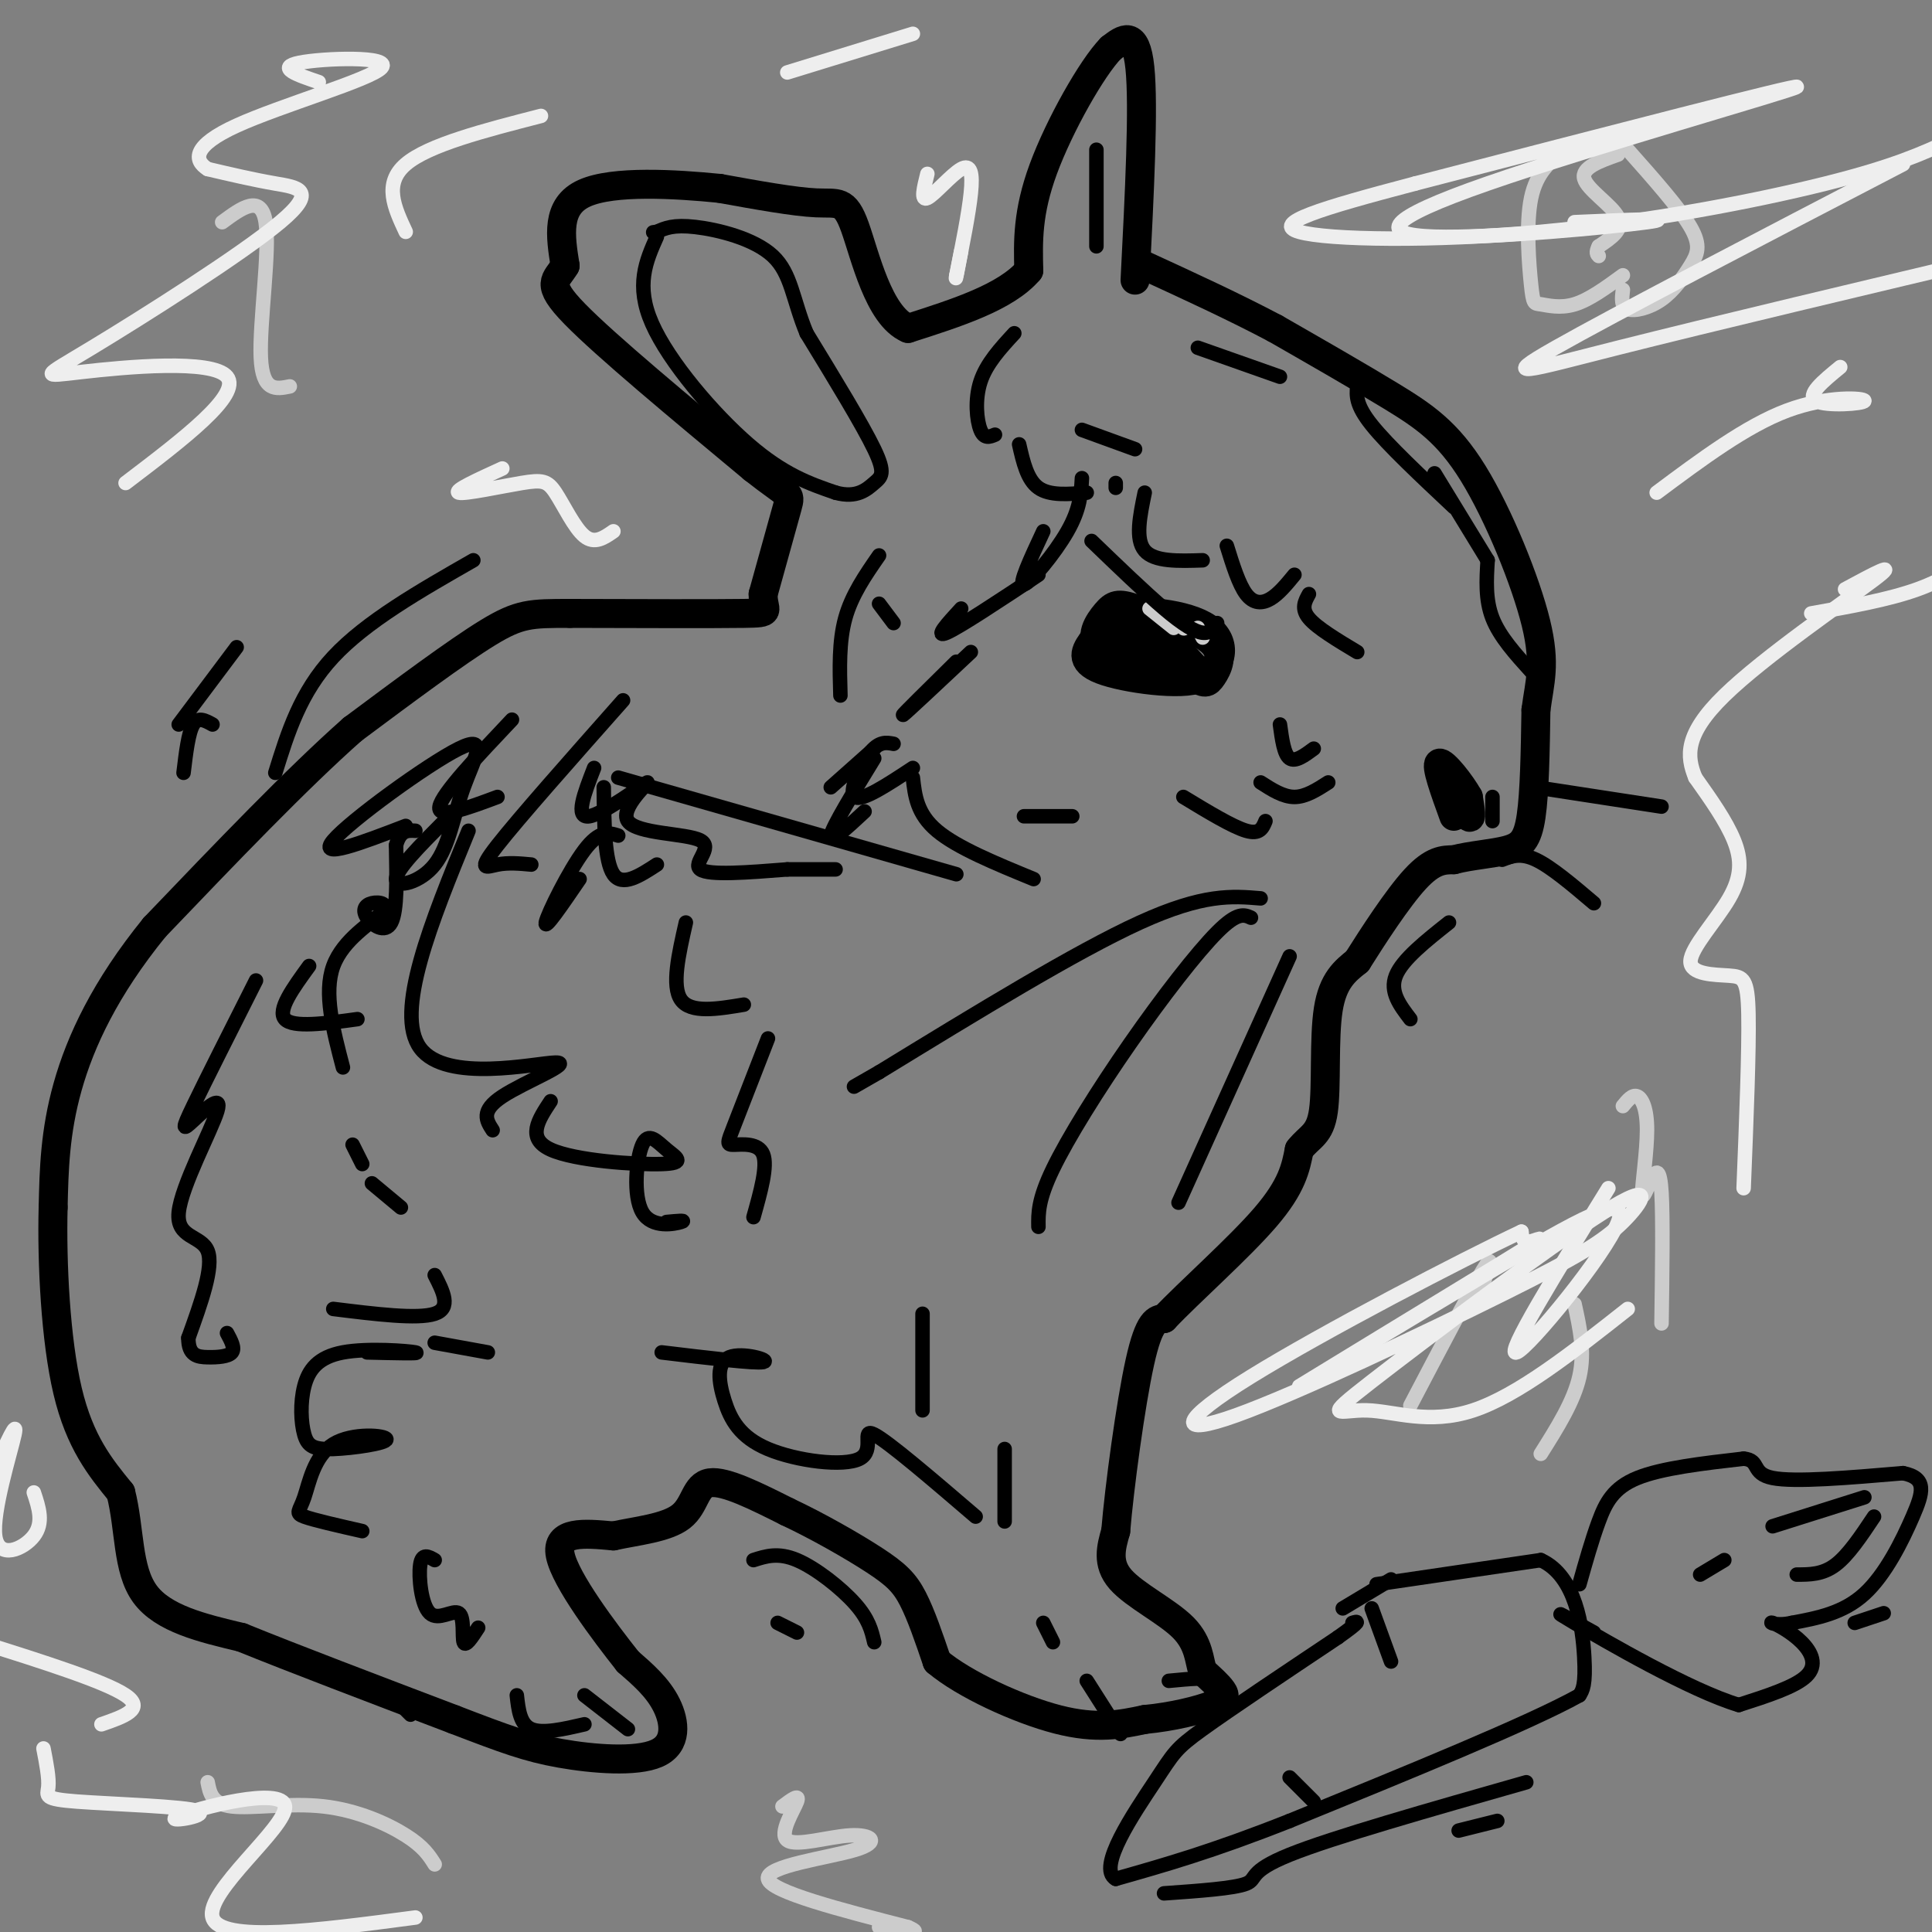<svg viewBox='0 0 400 400' version='1.1' xmlns='http://www.w3.org/2000/svg' xmlns:xlink='http://www.w3.org/1999/xlink'><rect x="0" y="0" width="400" height="400" fill="#808080" stroke="none"/><g fill='none' stroke='#000000' stroke-width='6' stroke-linecap='round' stroke-linejoin='round'><path d='M235,58c0.917,-18.000 1.833,-36.000 1,-44c-0.833,-8.000 -3.417,-6.000 -6,-4'/><path d='M230,10c-3.911,4.000 -10.689,16.000 -14,25c-3.311,9.000 -3.156,15.000 -3,21'/><path d='M213,56c-4.667,5.500 -14.833,8.750 -25,12'/><path d='M188,68c-6.119,-2.631 -8.917,-15.208 -11,-21c-2.083,-5.792 -3.452,-4.798 -8,-5c-4.548,-0.202 -12.274,-1.601 -20,-3'/><path d='M149,39c-9.156,-0.911 -22.044,-1.689 -28,1c-5.956,2.689 -4.978,8.844 -4,15'/><path d='M117,55c-1.822,3.133 -4.378,3.467 2,10c6.378,6.533 21.689,19.267 37,32'/><path d='M156,97c7.533,5.956 7.867,4.844 7,8c-0.867,3.156 -2.933,10.578 -5,18'/><path d='M158,123c-0.067,3.689 2.267,3.911 -4,4c-6.267,0.089 -21.133,0.044 -36,0'/><path d='M118,127c-8.133,0.000 -10.467,0.000 -17,4c-6.533,4.000 -17.267,12.000 -28,20'/><path d='M73,151c-11.500,10.167 -26.250,25.583 -41,41'/><path d='M32,192c-10.244,12.600 -15.356,23.600 -18,33c-2.644,9.400 -2.822,17.200 -3,25'/><path d='M11,250c-0.289,11.400 0.489,27.400 3,38c2.511,10.600 6.756,15.800 11,21'/><path d='M25,309c1.933,7.533 1.267,15.867 5,21c3.733,5.133 11.867,7.067 20,9'/><path d='M50,339c10.667,4.333 27.333,10.667 44,17'/><path d='M94,356c10.635,4.085 15.222,5.796 22,7c6.778,1.204 15.748,1.901 20,0c4.252,-1.901 3.786,-6.400 2,-10c-1.786,-3.600 -4.893,-6.300 -8,-9'/><path d='M130,344c-4.844,-6.111 -12.956,-16.889 -14,-22c-1.044,-5.111 4.978,-4.556 11,-4'/><path d='M127,318c4.702,-1.036 10.958,-1.625 14,-4c3.042,-2.375 2.869,-6.536 6,-7c3.131,-0.464 9.565,2.768 16,6'/><path d='M163,313c6.131,2.869 13.458,7.042 18,10c4.542,2.958 6.298,4.702 8,8c1.702,3.298 3.351,8.149 5,13'/><path d='M194,344c5.533,4.689 16.867,9.911 25,12c8.133,2.089 13.067,1.044 18,0'/><path d='M237,356c5.786,-0.548 11.250,-1.917 14,-3c2.750,-1.083 2.786,-1.881 2,-3c-0.786,-1.119 -2.393,-2.560 -4,-4'/><path d='M249,346c-0.762,-2.179 -0.667,-5.625 -4,-9c-3.333,-3.375 -10.095,-6.679 -13,-10c-2.905,-3.321 -1.952,-6.661 -1,-10'/><path d='M231,317c0.733,-8.933 3.067,-26.267 5,-35c1.933,-8.733 3.467,-8.867 5,-9'/><path d='M241,273c5.133,-5.444 15.467,-14.556 21,-21c5.533,-6.444 6.267,-10.222 7,-14'/><path d='M269,238c2.226,-2.845 4.292,-2.958 5,-8c0.708,-5.042 0.060,-15.012 1,-21c0.940,-5.988 3.470,-7.994 6,-10'/><path d='M281,199c3.244,-5.156 8.356,-13.044 12,-17c3.644,-3.956 5.822,-3.978 8,-4'/><path d='M301,178c3.440,-0.917 8.042,-1.208 11,-2c2.958,-0.792 4.274,-2.083 5,-7c0.726,-4.917 0.863,-13.458 1,-22'/><path d='M318,147c0.748,-5.812 2.118,-9.341 0,-18c-2.118,-8.659 -7.724,-22.447 -13,-31c-5.276,-8.553 -10.222,-11.872 -17,-16c-6.778,-4.128 -15.389,-9.064 -24,-14'/><path d='M264,68c-8.500,-4.500 -17.750,-8.750 -27,-13'/><path d='M236,126c0.000,0.000 13.000,14.000 13,14'/><path d='M249,140c-2.274,2.226 -14.458,0.792 -20,-1c-5.542,-1.792 -4.440,-3.940 -3,-6c1.440,-2.060 3.220,-4.030 5,-6'/><path d='M231,127c4.917,-0.857 14.708,0.000 19,3c4.292,3.000 3.083,8.143 -1,10c-4.083,1.857 -11.042,0.429 -18,-1'/><path d='M231,139c-3.238,-1.286 -2.333,-4.000 -1,-6c1.333,-2.000 3.095,-3.286 6,-2c2.905,1.286 6.952,5.143 11,9'/><path d='M247,140c2.417,1.726 2.958,1.542 4,0c1.042,-1.542 2.583,-4.440 0,-7c-2.583,-2.560 -9.292,-4.780 -16,-7'/><path d='M235,126c-3.556,-1.238 -4.447,-0.832 -6,1c-1.553,1.832 -3.767,5.089 -1,7c2.767,1.911 10.514,2.476 14,2c3.486,-0.476 2.710,-1.993 1,-3c-1.710,-1.007 -4.355,-1.503 -7,-2'/><path d='M236,131c-2.556,-0.533 -5.444,-0.867 -4,0c1.444,0.867 7.222,2.933 13,5'/><path d='M245,136c0.833,1.167 -3.583,1.583 -8,2'/><path d='M299,159c2.083,4.500 4.167,9.000 5,10c0.833,1.000 0.417,-1.500 0,-4'/><path d='M304,165c-1.467,-2.667 -5.133,-7.333 -6,-7c-0.867,0.333 1.067,5.667 3,11'/></g>
<g fill='none' stroke='#000000' stroke-width='3' stroke-linecap='round' stroke-linejoin='round'><path d='M261,186c-5.917,-0.500 -11.833,-1.000 -25,5c-13.167,6.000 -33.583,18.500 -54,31'/><path d='M182,222c-9.000,5.167 -4.500,2.583 0,0'/><path d='M259,190c-1.381,-0.631 -2.762,-1.262 -7,3c-4.238,4.262 -11.333,13.417 -18,23c-6.667,9.583 -12.905,19.595 -16,26c-3.095,6.405 -3.048,9.202 -3,12'/><path d='M267,198c0.000,0.000 -23.000,51.000 -23,51'/><path d='M311,178c1.917,-0.750 3.833,-1.500 7,0c3.167,1.500 7.583,5.250 12,9'/><path d='M318,163c0.000,0.000 26.000,4.000 26,4'/><path d='M309,165c0.000,0.000 0.000,5.000 0,5'/><path d='M281,80c-0.167,1.917 -0.333,3.833 3,8c3.333,4.167 10.167,10.583 17,17'/><path d='M297,98c0.000,0.000 11.000,18.000 11,18'/><path d='M308,116c-0.250,4.083 -0.500,8.167 1,12c1.500,3.833 4.750,7.417 8,11'/><path d='M265,78c0.000,0.000 -17.000,-6.000 -17,-6'/><path d='M136,49c-2.244,5.044 -4.489,10.089 -1,18c3.489,7.911 12.711,18.689 20,25c7.289,6.311 12.644,8.156 18,10'/><path d='M173,102c4.429,1.226 6.500,-0.708 8,-2c1.500,-1.292 2.429,-1.940 0,-7c-2.429,-5.060 -8.214,-14.530 -14,-24'/><path d='M167,69c-2.893,-6.964 -3.125,-12.375 -7,-16c-3.875,-3.625 -11.393,-5.464 -16,-6c-4.607,-0.536 -6.304,0.232 -8,1'/><path d='M136,48c-1.333,0.167 -0.667,0.083 0,0'/><path d='M284,333c0.000,0.000 4.000,11.000 4,11'/><path d='M285,328c0.000,0.000 34.000,-5.000 34,-5'/><path d='M319,323c7.333,3.311 8.667,14.089 9,20c0.333,5.911 -0.333,6.956 -1,8'/><path d='M327,351c-10.167,5.667 -35.083,15.833 -60,26'/><path d='M267,377c-16.000,6.333 -26.000,9.167 -36,12'/><path d='M231,389c-4.024,-2.238 3.917,-13.833 8,-20c4.083,-6.167 4.310,-6.905 10,-11c5.690,-4.095 16.845,-11.548 28,-19'/><path d='M277,339c5.167,-3.667 4.083,-3.333 3,-3'/><path d='M267,368c0.000,0.000 5.000,5.000 5,5'/><path d='M288,327c0.000,0.000 -10.000,6.000 -10,6'/><path d='M327,328c1.289,-4.578 2.578,-9.156 4,-13c1.422,-3.844 2.978,-6.956 8,-9c5.022,-2.044 13.511,-3.022 22,-4'/><path d='M361,302c3.556,0.311 1.444,3.089 6,4c4.556,0.911 15.778,-0.044 27,-1'/><path d='M394,305c5.048,1.000 4.167,4.000 2,9c-2.167,5.000 -5.619,12.000 -10,16c-4.381,4.000 -9.690,5.000 -15,6'/><path d='M371,336c-3.530,0.778 -4.853,-0.276 -4,0c0.853,0.276 3.884,1.882 6,4c2.116,2.118 3.319,4.748 1,7c-2.319,2.252 -8.159,4.126 -14,6'/><path d='M360,353c-9.911,-2.933 -27.689,-13.267 -34,-17c-6.311,-3.733 -1.156,-0.867 4,2'/><path d='M386,310c0.000,0.000 -19.000,6.000 -19,6'/><path d='M357,323c0.000,0.000 -5.000,3.000 -5,3'/><path d='M388,314c-2.667,4.000 -5.333,8.000 -8,10c-2.667,2.000 -5.333,2.000 -8,2'/><path d='M390,334c0.000,0.000 -6.000,2.000 -6,2'/><path d='M241,392c7.267,-0.511 14.533,-1.022 17,-2c2.467,-0.978 0.133,-2.422 9,-6c8.867,-3.578 28.933,-9.289 49,-15'/><path d='M302,379c0.000,0.000 8.000,-2.000 8,-2'/><path d='M156,323c2.556,-0.822 5.111,-1.644 9,0c3.889,1.644 9.111,5.756 12,9c2.889,3.244 3.444,5.622 4,8'/><path d='M161,336c0.000,0.000 4.000,2.000 4,2'/><path d='M98,116c-11.083,6.333 -22.167,12.667 -29,20c-6.833,7.333 -9.417,15.667 -12,24'/><path d='M49,134c0.000,0.000 -12.000,16.000 -12,16'/><path d='M44,150c-1.500,-0.833 -3.000,-1.667 -4,0c-1.000,1.667 -1.500,5.833 -2,10'/><path d='M300,191c-4.833,3.833 -9.667,7.667 -11,11c-1.333,3.333 0.833,6.167 3,9'/></g>
<g fill='none' stroke='#CCCCCC' stroke-width='3' stroke-linecap='round' stroke-linejoin='round'><path d='M238,126c0.000,0.000 5.000,4.000 5,4'/><path d='M245,130c0.000,0.000 0.100,0.100 0.1,0.1'/><path d='M248,130c0.000,0.000 1.000,2.000 1,2'/><path d='M337,31c5.367,6.046 10.734,12.093 13,16c2.266,3.907 1.432,5.676 0,8c-1.432,2.324 -3.463,5.203 -6,7c-2.537,1.797 -5.582,2.514 -7,2c-1.418,-0.514 -1.209,-2.257 -1,-4'/><path d='M336,57c-3.483,2.542 -6.967,5.085 -10,6c-3.033,0.915 -5.617,0.204 -7,0c-1.383,-0.204 -1.565,0.099 -2,-4c-0.435,-4.099 -1.124,-12.600 0,-18c1.124,-5.400 4.062,-7.700 7,-10'/><path d='M324,31c3.000,-2.000 7.000,-2.000 11,-2'/><path d='M335,32c-3.822,1.356 -7.644,2.711 -7,5c0.644,2.289 5.756,5.511 7,8c1.244,2.489 -1.378,4.244 -4,6'/><path d='M331,51c-0.667,1.333 -0.333,1.667 0,2'/><path d='M319,301c3.417,-5.417 6.833,-10.833 8,-16c1.167,-5.167 0.083,-10.083 -1,-15'/><path d='M344,274c0.155,-10.891 0.309,-21.782 0,-27c-0.309,-5.218 -1.083,-4.763 -2,-3c-0.917,1.763 -1.978,4.833 -2,3c-0.022,-1.833 0.994,-8.571 1,-13c0.006,-4.429 -0.998,-6.551 -2,-7c-1.002,-0.449 -2.001,0.776 -3,2'/><path d='M307,266c1.250,-3.583 2.500,-7.167 0,-3c-2.500,4.167 -8.750,16.083 -15,28'/><path d='M162,374c1.830,-1.375 3.660,-2.750 3,-1c-0.660,1.750 -3.809,6.624 -2,8c1.809,1.376 8.578,-0.744 13,-1c4.422,-0.256 6.498,1.354 1,3c-5.498,1.646 -18.571,3.327 -18,6c0.571,2.673 14.785,6.336 29,10'/><path d='M188,399c3.833,1.667 -1.083,0.833 -6,0'/><path d='M90,386c-1.149,-1.827 -2.298,-3.655 -6,-6c-3.702,-2.345 -9.958,-5.208 -17,-6c-7.042,-0.792 -14.869,0.488 -19,0c-4.131,-0.488 -4.565,-2.744 -5,-5'/><path d='M60,80c-2.844,0.578 -5.689,1.156 -6,-6c-0.311,-7.156 1.911,-22.044 1,-28c-0.911,-5.956 -4.956,-2.978 -9,0'/></g>
<g fill='none' stroke='#EEEEEE' stroke-width='3' stroke-linecap='round' stroke-linejoin='round'><path d='M361,246c0.574,-14.315 1.147,-28.630 1,-36c-0.147,-7.370 -1.015,-7.795 -4,-8c-2.985,-0.205 -8.089,-0.189 -8,-3c0.089,-2.811 5.370,-8.449 8,-13c2.630,-4.551 2.609,-8.015 1,-12c-1.609,-3.985 -4.804,-8.493 -8,-13'/><path d='M351,161c-1.798,-4.405 -2.292,-8.917 6,-17c8.292,-8.083 25.369,-19.738 31,-24c5.631,-4.262 -0.185,-1.131 -6,2'/><path d='M333,246c-10.787,17.484 -21.575,34.969 -19,34c2.575,-0.969 18.512,-20.391 21,-27c2.488,-6.609 -8.471,-0.406 -26,10c-17.529,10.406 -41.626,25.016 -40,24c1.626,-1.016 28.976,-17.658 41,-25c12.024,-7.342 8.721,-5.383 7,-5c-1.721,0.383 -1.861,-0.808 -2,-2'/><path d='M315,255c-12.016,5.646 -41.055,20.761 -56,30c-14.945,9.239 -15.795,12.603 -3,8c12.795,-4.603 39.234,-17.172 55,-25c15.766,-7.828 20.860,-10.915 25,-15c4.140,-4.085 7.328,-9.166 -4,-2c-11.328,7.166 -37.170,26.581 -48,35c-10.830,8.419 -6.646,5.844 -1,6c5.646,0.156 12.756,3.045 22,0c9.244,-3.045 20.622,-12.022 32,-21'/><path d='M86,397c-20.201,2.670 -40.402,5.340 -42,0c-1.598,-5.340 15.408,-18.690 15,-23c-0.408,-4.310 -18.231,0.420 -22,2c-3.769,1.580 6.516,0.011 4,-1c-2.516,-1.011 -17.831,-1.465 -25,-2c-7.169,-0.535 -6.191,-1.153 -6,-3c0.191,-1.847 -0.404,-4.924 -1,-8'/><path d='M26,100c12.021,-9.141 24.042,-18.283 21,-22c-3.042,-3.717 -21.147,-2.010 -30,-1c-8.853,1.010 -8.456,1.322 2,-5c10.456,-6.322 30.969,-19.279 39,-26c8.031,-6.721 3.580,-7.206 -1,-8c-4.580,-0.794 -9.290,-1.897 -14,-3'/><path d='M43,35c-2.909,-1.804 -3.182,-4.813 6,-9c9.182,-4.187 27.818,-9.550 30,-12c2.182,-2.450 -12.091,-1.986 -17,-1c-4.909,0.986 -0.455,2.493 4,4'/><path d='M84,48c-2.333,-5.000 -4.667,-10.000 0,-14c4.667,-4.000 16.333,-7.000 28,-10'/><path d='M163,15c0.000,0.000 26.000,-8.000 26,-8'/><path d='M326,46c11.019,-0.482 22.038,-0.963 15,0c-7.038,0.963 -32.134,3.372 -44,3c-11.866,-0.372 -10.502,-3.523 11,-11c21.502,-7.477 63.144,-19.279 64,-20c0.856,-0.721 -39.072,9.640 -79,20'/><path d='M293,38c-19.829,5.228 -29.903,8.298 -24,10c5.903,1.702 27.781,2.035 50,0c22.219,-2.035 44.777,-6.439 59,-10c14.223,-3.561 20.112,-6.281 26,-9'/><path d='M394,34c-30.000,15.600 -60.000,31.200 -72,38c-12.000,6.800 -6.000,4.800 13,0c19.000,-4.800 51.000,-12.400 83,-20'/><path d='M381,76c-3.560,2.917 -7.119,5.833 -5,7c2.119,1.167 9.917,0.583 10,0c0.083,-0.583 -7.548,-1.167 -16,2c-8.452,3.167 -17.726,10.083 -27,17'/><path d='M375,127c8.000,-1.417 16.000,-2.833 22,-5c6.000,-2.167 10.000,-5.083 14,-8'/><path d='M127,110c-1.951,1.357 -3.901,2.715 -6,1c-2.099,-1.715 -4.346,-6.501 -6,-9c-1.654,-2.499 -2.715,-2.711 -7,-2c-4.285,0.711 -11.796,2.346 -13,2c-1.204,-0.346 3.898,-2.673 9,-5'/><path d='M192,36c-0.714,2.839 -1.429,5.679 0,5c1.429,-0.679 5.000,-4.875 7,-6c2.000,-1.125 2.429,0.821 2,5c-0.429,4.179 -1.714,10.589 -3,17'/><path d='M198,57c-0.333,2.000 0.333,-1.500 1,-5'/><path d='M21,357c4.583,-1.583 9.167,-3.167 5,-6c-4.167,-2.833 -17.083,-6.917 -30,-11'/><path d='M-1,304c2.381,-5.280 4.762,-10.560 4,-7c-0.762,3.560 -4.667,15.958 -4,21c0.667,5.042 5.905,2.726 8,0c2.095,-2.726 1.048,-5.863 0,-9'/></g>
<g fill='none' stroke='#000000' stroke-width='3' stroke-linecap='round' stroke-linejoin='round'><path d='M53,203c-5.263,10.427 -10.526,20.855 -13,26c-2.474,5.145 -2.157,5.009 0,3c2.157,-2.009 6.156,-5.889 5,-2c-1.156,3.889 -7.465,15.547 -8,21c-0.535,5.453 4.704,4.701 6,8c1.296,3.299 -1.352,10.650 -4,18'/><path d='M39,277c-0.024,3.702 1.917,3.958 4,4c2.083,0.042 4.310,-0.131 5,-1c0.690,-0.869 -0.155,-2.435 -1,-4'/><path d='M97,172c-7.708,18.845 -15.417,37.690 -10,45c5.417,7.310 23.958,3.083 28,3c4.042,-0.083 -6.417,3.976 -11,7c-4.583,3.024 -3.292,5.012 -2,7'/><path d='M137,280c9.607,1.160 19.214,2.319 21,2c1.786,-0.319 -4.248,-2.117 -7,-1c-2.752,1.117 -2.221,5.147 -1,9c1.221,3.853 3.131,7.528 9,10c5.869,2.472 15.695,3.743 19,2c3.305,-1.743 0.087,-6.498 3,-5c2.913,1.498 11.956,9.249 21,17'/><path d='M114,228c-2.539,3.833 -5.077,7.666 0,10c5.077,2.334 17.771,3.168 23,3c5.229,-0.168 2.995,-1.338 1,-3c-1.995,-1.662 -3.751,-3.817 -5,-1c-1.249,2.817 -1.990,10.604 0,14c1.990,3.396 6.711,2.399 8,2c1.289,-0.399 -0.856,-0.199 -3,0'/><path d='M76,280c5.688,0.139 11.375,0.277 10,0c-1.375,-0.277 -9.813,-0.970 -15,0c-5.187,0.970 -7.122,3.602 -8,7c-0.878,3.398 -0.699,7.561 0,10c0.699,2.439 1.919,3.152 6,3c4.081,-0.152 11.022,-1.171 11,-2c-0.022,-0.829 -7.006,-1.470 -11,1c-3.994,2.470 -4.998,8.050 -6,11c-1.002,2.950 -2.000,3.272 0,4c2.000,0.728 7.000,1.864 12,3'/><path d='M71,221c-2.020,-7.706 -4.040,-15.412 -2,-21c2.040,-5.588 8.141,-9.058 10,-11c1.859,-1.942 -0.522,-2.356 -2,-2c-1.478,0.356 -2.052,1.480 -1,3c1.052,1.520 3.729,3.434 5,1c1.271,-2.434 1.135,-9.217 1,-16'/><path d='M82,175c0.833,-3.167 2.417,-3.083 4,-3'/><path d='M123,159c-2.032,5.242 -4.065,10.485 -1,10c3.065,-0.485 11.227,-6.696 12,-7c0.773,-0.304 -5.844,5.300 -4,8c1.844,2.700 12.150,2.496 15,4c2.850,1.504 -1.757,4.715 0,6c1.757,1.285 9.879,0.642 18,0'/><path d='M163,180c4.667,0.000 7.333,0.000 10,0'/><path d='M189,161c0.417,3.750 0.833,7.500 5,11c4.167,3.500 12.083,6.750 20,10'/><path d='M159,215c-2.768,7.137 -5.536,14.274 -7,18c-1.464,3.726 -1.625,4.042 0,4c1.625,-0.042 5.036,-0.440 6,2c0.964,2.440 -0.518,7.720 -2,13'/><path d='M191,272c0.000,0.000 0.000,20.000 0,20'/><path d='M208,300c0.000,0.000 0.000,15.000 0,15'/><path d='M216,336c0.000,0.000 2.000,4.000 2,4'/><path d='M90,323c-1.316,-0.762 -2.632,-1.525 -3,1c-0.368,2.525 0.211,8.337 2,10c1.789,1.663 4.789,-0.821 6,0c1.211,0.821 0.632,4.949 1,6c0.368,1.051 1.684,-0.974 3,-3'/><path d='M182,115c-2.833,4.083 -5.667,8.167 -7,13c-1.333,4.833 -1.167,10.417 -1,16'/><path d='M225,348c0.000,0.000 7.000,11.000 7,11'/><path d='M242,348c4.333,-0.417 8.667,-0.833 10,0c1.333,0.833 -0.333,2.917 -2,5'/><path d='M107,351c0.333,3.000 0.667,6.000 3,7c2.333,1.000 6.667,0.000 11,-1'/><path d='M121,351c0.000,0.000 9.000,7.000 9,7'/><path d='M79,349c0.000,0.000 6.000,6.000 6,6'/><path d='M210,69c-2.889,3.133 -5.778,6.267 -7,10c-1.222,3.733 -0.778,8.067 0,10c0.778,1.933 1.889,1.467 3,1'/><path d='M211,92c0.833,3.667 1.667,7.333 4,9c2.333,1.667 6.167,1.333 10,1'/><path d='M231,100c0.000,0.000 0.000,1.000 0,1'/><path d='M182,125c0.000,0.000 3.000,4.000 3,4'/><path d='M181,155c0.000,0.000 -9.000,8.000 -9,8'/><path d='M181,157c-4.333,7.083 -8.667,14.167 -9,16c-0.333,1.833 3.333,-1.583 7,-5'/><path d='M185,154c-1.511,-0.289 -3.022,-0.578 -5,2c-1.978,2.578 -4.422,8.022 -3,9c1.422,0.978 6.711,-2.511 12,-6'/><path d='M201,135c-6.750,6.333 -13.500,12.667 -14,13c-0.500,0.333 5.250,-5.333 11,-11'/><path d='M199,126c-2.833,3.083 -5.667,6.167 -3,5c2.667,-1.167 10.833,-6.583 19,-12'/><path d='M216,110c-2.622,5.622 -5.244,11.244 -4,11c1.244,-0.244 6.356,-6.356 9,-11c2.644,-4.644 2.822,-7.822 3,-11'/><path d='M224,89c0.000,0.000 11.000,4.000 11,4'/><path d='M237,102c-1.000,4.833 -2.000,9.667 0,12c2.000,2.333 7.000,2.167 12,2'/><path d='M254,113c1.244,4.000 2.489,8.000 4,10c1.511,2.000 3.289,2.000 5,1c1.711,-1.000 3.356,-3.000 5,-5'/><path d='M271,123c-0.833,1.500 -1.667,3.000 0,5c1.667,2.000 5.833,4.500 10,7'/><path d='M212,169c0.000,0.000 10.000,0.000 10,0'/><path d='M198,181c0.000,0.000 -70.000,-20.000 -70,-20'/><path d='M125,163c0.083,7.667 0.167,15.333 2,18c1.833,2.667 5.417,0.333 9,-2'/><path d='M128,173c-1.911,-0.600 -3.822,-1.200 -7,3c-3.178,4.200 -7.622,13.200 -8,15c-0.378,1.800 3.311,-3.600 7,-9'/><path d='M92,170c-5.004,5.033 -10.009,10.066 -10,12c0.009,1.934 5.030,0.770 8,-3c2.970,-3.770 3.889,-10.144 6,-16c2.111,-5.856 5.415,-11.192 -1,-8c-6.415,3.192 -22.547,14.912 -26,19c-3.453,4.088 5.774,0.544 15,-3'/><path d='M106,149c-7.250,7.667 -14.500,15.333 -15,18c-0.500,2.667 5.750,0.333 12,-2'/><path d='M129,145c-10.822,12.222 -21.644,24.444 -26,30c-4.356,5.556 -2.244,4.444 0,4c2.244,-0.444 4.622,-0.222 7,0'/><path d='M64,200c-3.333,4.583 -6.667,9.167 -5,11c1.667,1.833 8.333,0.917 15,0'/><path d='M73,237c0.000,0.000 2.000,4.000 2,4'/><path d='M77,245c0.000,0.000 6.000,5.000 6,5'/><path d='M69,271c8.750,1.083 17.500,2.167 21,1c3.500,-1.167 1.750,-4.583 0,-8'/><path d='M90,278c0.000,0.000 11.000,2.000 11,2'/><path d='M142,191c-1.500,6.583 -3.000,13.167 -1,16c2.000,2.833 7.500,1.917 13,1'/><path d='M245,165c5.083,3.083 10.167,6.167 13,7c2.833,0.833 3.417,-0.583 4,-2'/><path d='M261,162c2.333,1.500 4.667,3.000 7,3c2.333,0.000 4.667,-1.500 7,-3'/><path d='M265,150c0.417,3.083 0.833,6.167 2,7c1.167,0.833 3.083,-0.583 5,-2'/><path d='M226,112c5.511,5.311 11.022,10.622 15,14c3.978,3.378 6.422,4.822 8,5c1.578,0.178 2.289,-0.911 3,-2'/><path d='M227,31c0.000,0.000 0.000,20.000 0,20'/></g>
</svg>